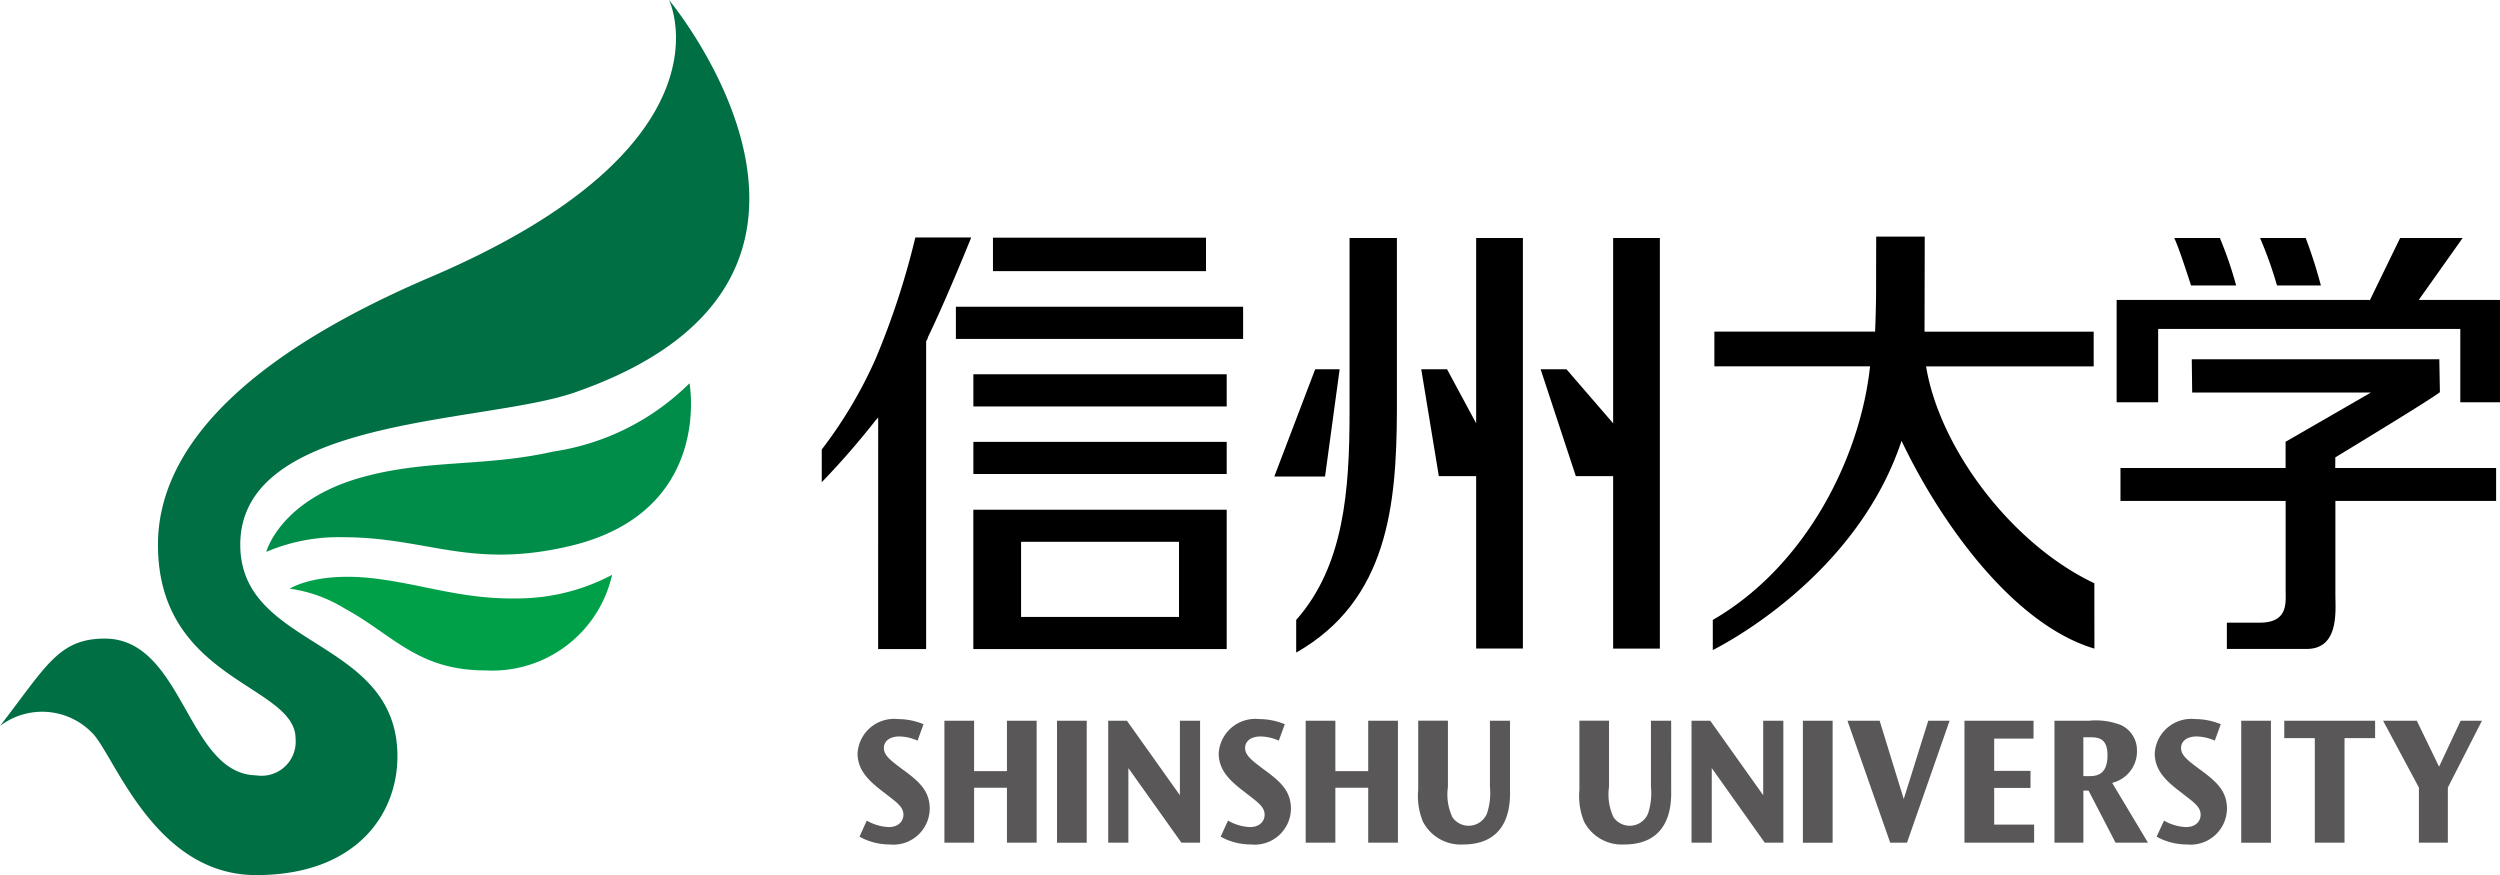 <svg xmlns="http://www.w3.org/2000/svg" width="139.985" height="49" viewBox="0 0 139.985 49"><defs><style>.cls-1{fill:#595757}.cls-2{fill:#006f44}.cls-3{fill:#008d49}.cls-4{fill:#00a048}</style></defs><title>sinshu-u.svg</title><g id="レイヤー_2" data-name="レイヤー 2"><g id="レイヤー_1-2" data-name="レイヤー 1"><path class="cls-1" d="M50.587 43.12l-.341-.26c-.543-.408-.754-.661-.754-.972 0-.377.312-.651.866-.651a2.6 2.6 0 0 1 1.02.235l.333-.92a3.754 3.754 0 0 0-1.439-.288 2.047 2.047 0 0 0-2.254 1.918c0 .912.572 1.5 1.411 2.139l.324.251c.545.415.834.664.834 1.045 0 .343-.251.694-.834.694a2.683 2.683 0 0 1-1.219-.362l-.407.9a3.455 3.455 0 0 0 1.68.435 2.034 2.034 0 0 0 2.252-2c0-1.019-.622-1.54-1.472-2.17m5.796.066h-1.84v-2.824h-1.662v6.828h1.662v-3.077h1.84v3.077h1.663v-6.828h-1.663v2.824zm2.803-2.824h1.664v6.831h-1.664zm6.881 4.171l-2.966-4.171h-1.048v6.828h1.129v-4.176l2.97 4.176h1.045v-6.828h-1.13v4.171zm4.745-1.407l-.338-.26c-.541-.408-.756-.661-.756-.972 0-.377.313-.651.871-.651a2.6 2.6 0 0 1 1.016.235l.336-.92a3.78 3.78 0 0 0-1.441-.288 2.052 2.052 0 0 0-2.26 1.918c0 .912.573 1.5 1.418 2.139l.323.251c.541.415.83.664.83 1.045 0 .343-.248.694-.827.694a2.707 2.707 0 0 1-1.225-.362l-.408.9a3.45 3.45 0 0 0 1.684.435 2.031 2.031 0 0 0 2.25-2c0-1.019-.627-1.54-1.473-2.17m5.799.066h-1.839v-2.824h-1.661v6.828h1.661v-3.077h1.839v3.077h1.665v-6.828h-1.665v2.824zm7.941-2.824h-1.124v3.7a3.637 3.637 0 0 1-.163 1.483 1.107 1.107 0 0 1-1.937.224 3 3 0 0 1-.253-1.7v-3.71h-1.664v3.88a3.741 3.741 0 0 0 .267 1.779 2.379 2.379 0 0 0 2.24 1.274c2.808 0 2.634-2.61 2.634-3.127zm9.023 0h-1.132v3.7a3.676 3.676 0 0 1-.158 1.483 1.106 1.106 0 0 1-1.936.224 3 3 0 0 1-.254-1.7v-3.71h-1.658v3.88a3.773 3.773 0 0 0 .264 1.779 2.378 2.378 0 0 0 2.241 1.274c2.806 0 2.633-2.61 2.633-3.127zm5.153 4.171l-2.965-4.171h-1.047v6.828h1.132v-4.176l2.967 4.176h1.042v-6.828h-1.129v4.171zm2.223-4.171h1.665v6.831h-1.665zm5.647 4.386l-1.35-4.385h-1.801l2.393 6.828h.94l2.385-6.828h-1.195l-1.372 4.385zm5.064-.624h2.034v-.954h-2.034v-1.808h2.204v-.999h-3.868v6.828h3.901v-1.011h-2.237v-2.056zm5.265-.66h-.272v-2.177h.293c.489 0 1.059 0 1.059 1.01 0 1.167-.692 1.167-1.08 1.167m2.729-1.436a1.549 1.549 0 0 0-.892-1.422 3.907 3.907 0 0 0-1.8-.243h-1.926v6.828h1.619v-2.917h.289l1.512 2.917h1.816l-2.005-3.349a1.818 1.818 0 0 0 1.389-1.814m3.568 1.098l-.344-.26c-.544-.408-.755-.661-.755-.972 0-.377.317-.651.87-.651a2.624 2.624 0 0 1 1.016.235l.337-.92a3.759 3.759 0 0 0-1.442-.288 2.047 2.047 0 0 0-2.255 1.918c0 .912.568 1.5 1.412 2.139l.323.251c.544.415.834.664.834 1.045 0 .343-.248.694-.824.694a2.672 2.672 0 0 1-1.227-.362l-.412.9a3.464 3.464 0 0 0 1.685.435 2.037 2.037 0 0 0 2.253-2c0-1.019-.629-1.54-1.471-2.17m2.269-2.758h1.663v6.831h-1.663zm2.409.976h1.711v5.852h1.664v-5.852h1.712v-.976h-5.087v.976zm8.669 1.598l-1.247-2.574h-1.888l2.006 3.742v3.086h1.621v-3.086l1.909-3.742h-1.193l-1.208 2.574z"/><path d="M66.017 34.545h-8.843v-4.206h8.843zM54.5 36.343h14.188v-7.8H54.5zm35.826-.027h2.616v-22.99h-2.616v10.377l-2.612-3.025h-1.448l1.971 5.984h2.089v9.654zM53.524 17.174h16.083v1.803H53.524zm2.076-3.867h11.929v1.874H55.6zm-1.097 7.65h14.185v1.804H54.503zm0 3.786h14.185v1.798H54.503zm28.153-1.04l-1.629-3.025h-1.445l.984 5.984h2.09v9.654h2.617v-22.99h-2.617v10.377zM72.579 36.54c5.158-2.929 5.612-8.321 5.639-13.482v-9.732h-2.651v9.732c0 4.423-.315 8.638-2.988 11.654z"/><path d="M74.2 26.642l.812-5.964h-1.37l-2.28 5.984a.105.105 0 0 1-.006.022h2.827a.264.264 0 0 0 .017-.042m56.564-1.033s5.665-3.433 5.856-3.654l-.033-1.839h-13.861l.023 1.863h10.011l-4.78 2.757v1.469h-9.246v1.843h9.249v5.018c0 .693.148 1.8-1.458 1.8h-1.834v1.471h4.468c1.833 0 1.609-2.144 1.609-3.038v-5.251h9v-1.843h-9.008zm-.809-9.625a26.643 26.643 0 0 0-.85-2.658h-2.556a22.237 22.237 0 0 1 .949 2.658zm-4.744 0a21.8 21.8 0 0 0-.912-2.658h-2.556c.234.486.594 1.59.943 2.658z"/><path d="M135.434 16.796l2.46-3.47h-3.501l-1.714 3.524h-.009l.027-.054h-14.178v5.729h2.325v-4.108h16.918v4.108h2.223v-5.729h-4.551zm-18.163 15.863c-4.648-2.2-8.671-7.568-9.422-12.143h9.385v-1.945h-9.471l.011-5.322h-2.718s-.006 1.8-.006 2.919-.055 2.4-.055 2.4h-9v1.945h8.717c-.543 5.075-3.563 11.17-8.806 14.2V36.4c.466-.24 8.027-4.06 10.569-11.716 2.139 4.5 6.207 10.267 10.8 11.635zm-68.1 3.684h2.687V19.116c.1-.189.127-.244.083-.2.909-1.869 2.06-4.675 2.442-5.618h-3.13a43.791 43.791 0 0 1-2.226 6.8 24.959 24.959 0 0 1-3.014 5.071v1.832a44.741 44.741 0 0 0 3.039-3.494.632.632 0 0 0 .121-.139z"/><path class="cls-2" d="M24.116 15.511C12.8 20.343 8.845 25.642 8.845 30.5c0 7.639 7.706 7.823 7.706 10.862a1.91 1.91 0 0 1-2.2 2.053c-3.893-.062-4.067-7.657-8.484-7.657C3.28 35.76 2.6 37.292 0 40.65a3.9 3.9 0 0 1 5.2.429C6.448 42.4 8.672 49 14.342 49c5.6 0 7.912-3.4 7.912-6.648 0-6.675-8.8-5.984-8.8-11.85 0-7.2 13.639-6.762 18.712-8.522C50.5 15.623 37.461 0 37.461 0s3.957 8.117-13.345 15.511"/><path class="cls-3" d="M19.2 30.081a10.294 10.294 0 0 0-4.29.821s.766-2.925 5.414-4.193c3.664-1 6.814-.557 10.659-1.425a13.669 13.669 0 0 0 7.625-3.823s1.347 7.248-6.757 9.128c-5.551 1.288-7.951-.508-12.651-.508"/><path class="cls-4" d="M19.312 34.079a7.94 7.94 0 0 0-3.087-1.117s1.517-1.013 5.007-.538c2.816.387 4.783 1.159 7.943 1.082a11.326 11.326 0 0 0 5.1-1.321 6.879 6.879 0 0 1-7.086 5.354c-3.81 0-5.175-1.993-7.877-3.46"/></g></g></svg>